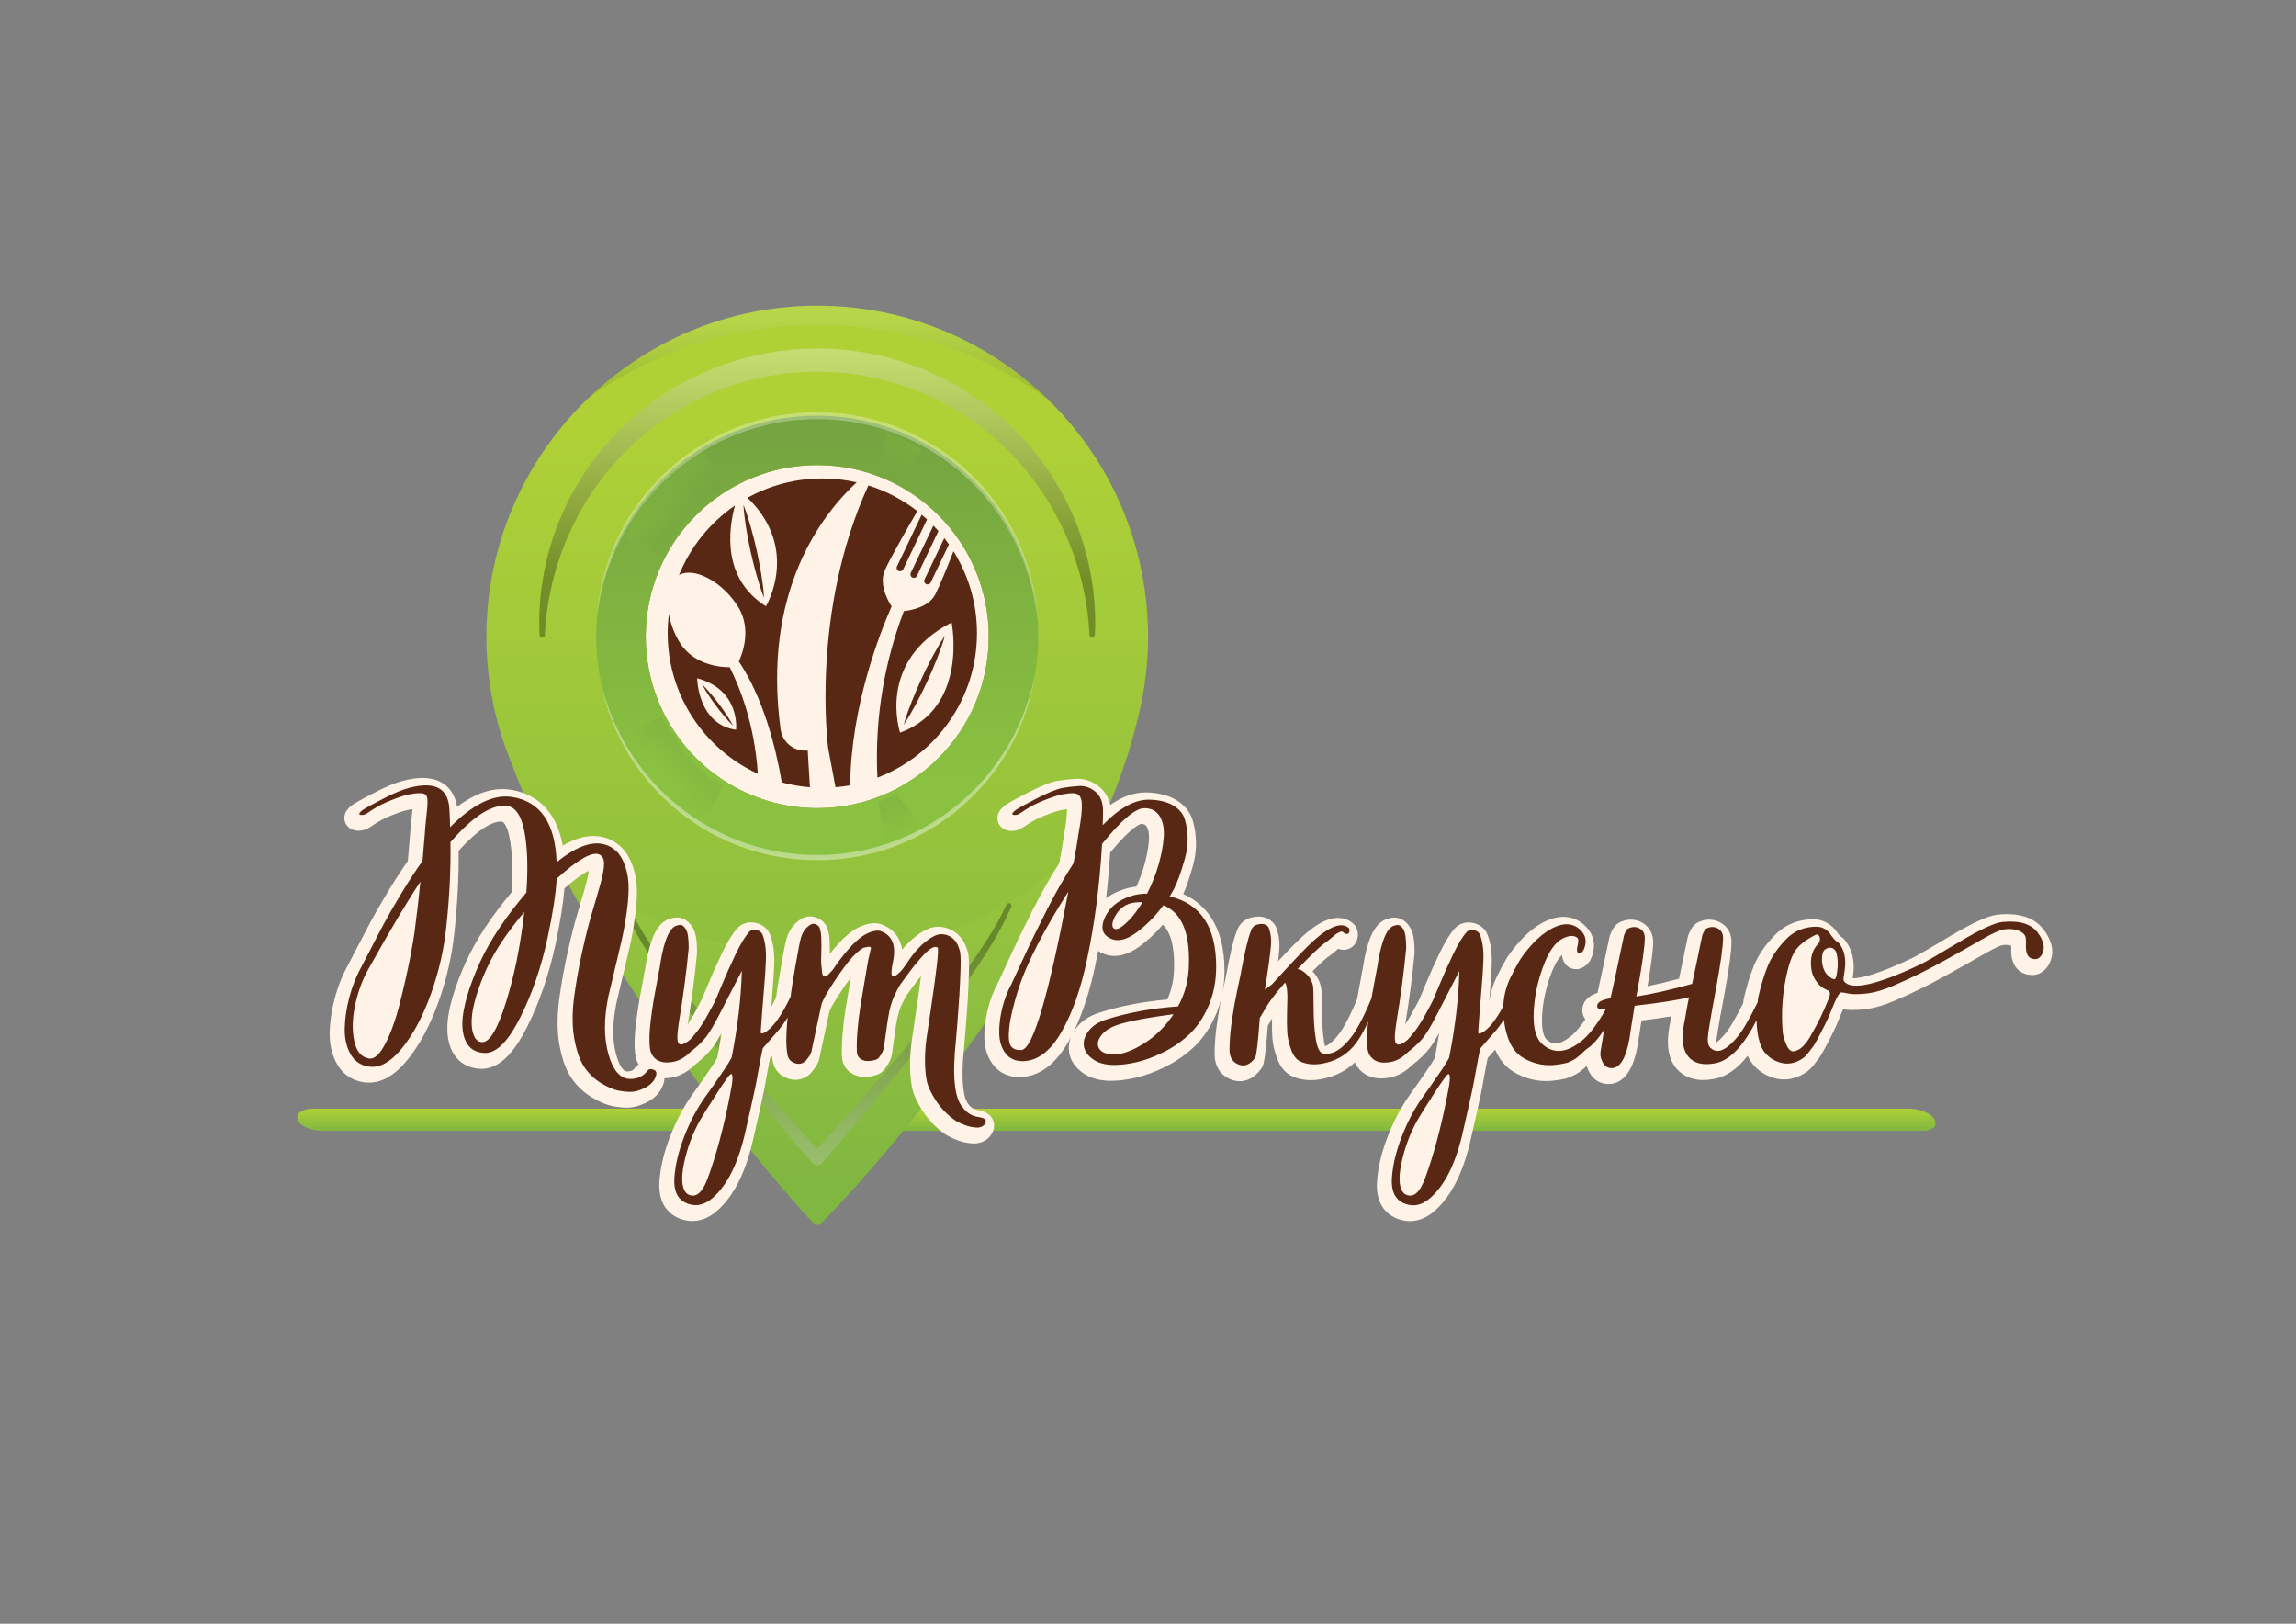 <?xml version="1.0" encoding="UTF-8"?> <svg xmlns="http://www.w3.org/2000/svg" xmlns:xlink="http://www.w3.org/1999/xlink" viewBox="0 0 841.89 595.28"><rect x="0" y="0" width="841.89" height="595.28" fill="#808080" stroke="none"/><defs><style> .cls-1 { fill: url(#_Â_ÌÓ-·ÂÎ_È); } .cls-1, .cls-2, .cls-3, .cls-4, .cls-5, .cls-6, .cls-7 { mix-blend-mode: screen; } .cls-1, .cls-3, .cls-5, .cls-6 { opacity: .3; } .cls-2 { fill: url(#_Â_ÌÓ-·ÂÎ_È-3); opacity: .1; } .cls-3 { fill: url(#_Â_ÌÓ-·ÂÎ_È-2); } .cls-8 { fill: url(#_ÂÁ_Ï_ÌÌ_È_ËÂÌÚ_2-2); } .cls-8, .cls-9, .cls-7, .cls-10 { opacity: .2; } .cls-8, .cls-9, .cls-10 { mix-blend-mode: multiply; } .cls-9 { fill: url(#_ÂÁ_Ï_ÌÌ_È_ËÂÌÚ_2-3); } .cls-11 { fill: url(#_ÂÁ_Ï_ÌÌ_È_ËÂÌÚ_2); } .cls-12 { fill: url(#_ÂÁ_Ï_ÌÌ_È_ËÂÌÚ_4); } .cls-13 { isolation: isolate; } .cls-4 { opacity: .4; } .cls-4, .cls-5 { fill: #fff; } .cls-14 { fill: url(#New_Gradient_Swatch_2); } .cls-6 { fill: url(#_ÂÁ_Ï_ÌÌ_È_ËÂÌÚ_2-4); } .cls-7 { fill: url(#_ÂÁ_Ï_ÌÌ_È_ËÂÌÚ_2-5); } .cls-15 { fill: #fff3e7; } .cls-10 { fill: url(#_ÂÁ_Ï_ÌÌ_È_ËÂÌÚ_3); } .cls-16 { fill: #592814; } </style><linearGradient id="New_Gradient_Swatch_2" data-name="New Gradient Swatch 2" x1="369.22" y1="414.6" x2="369.22" y2="406.44" gradientTransform="translate(97.87) skewX(-8)" gradientUnits="userSpaceOnUse"><stop offset="0" stop-color="#80b741"></stop><stop offset="1" stop-color="#afd136"></stop></linearGradient><linearGradient id="_ÂÁ_Ï_ÌÌ_È_ËÂÌÚ_4" data-name="¡ÂÁ˚ÏˇÌÌ˚È „‡‰ËÂÌÚ 4" x1="299.66" y1="154.41" x2="299.66" y2="433.98" gradientUnits="userSpaceOnUse"><stop offset="0" stop-color="#afd136"></stop><stop offset="1" stop-color="#80b741"></stop></linearGradient><linearGradient id="_Â_ÌÓ-·ÂÎ_È" data-name="◊ÂÌÓ-·ÂÎ˚È" x1="299.66" y1="126.09" x2="299.66" y2="211.99" gradientUnits="userSpaceOnUse"><stop offset="0" stop-color="#fff"></stop><stop offset="1" stop-color="#010101"></stop></linearGradient><linearGradient id="_ÂÁ_Ï_ÌÌ_È_ËÂÌÚ_2" data-name="¡ÂÁ˚ÏˇÌÌ˚È „‡‰ËÂÌÚ 2" x1="299.66" y1="148.37" x2="299.66" y2="285.42" gradientUnits="userSpaceOnUse"><stop offset="0" stop-color="#73a240"></stop><stop offset="1" stop-color="#8ac140"></stop></linearGradient><linearGradient id="_ÂÁ_Ï_ÌÌ_È_ËÂÌÚ_3" data-name="¡ÂÁ˚ÏˇÌÌ˚È „‡‰ËÂÌÚ 3" x1="301.53" y1="321.04" x2="301.53" y2="442.53" gradientUnits="userSpaceOnUse"><stop offset="0" stop-color="#abd03f"></stop><stop offset="1" stop-color="#80b741"></stop></linearGradient><linearGradient id="_Â_ÌÓ-·ÂÎ_È-2" data-name="◊ÂÌÓ-·ÂÎ˚È" x1="299.66" y1="444.14" x2="299.66" y2="345.29" xlink:href="#_Â_ÌÓ-·ÂÎ_È"></linearGradient><linearGradient id="_ÂÁ_Ï_ÌÌ_È_ËÂÌÚ_2-2" data-name="¡ÂÁ˚ÏˇÌÌ˚È „‡‰ËÂÌÚ 2" x1="326.65" y1="173.99" x2="331.33" y2="162.7" xlink:href="#_ÂÁ_Ï_ÌÌ_È_ËÂÌÚ_2"></linearGradient><linearGradient id="_ÂÁ_Ï_ÌÌ_È_ËÂÌÚ_2-3" data-name="¡ÂÁ˚ÏˇÌÌ˚È „‡‰ËÂÌÚ 2" x1="250.81" y1="187.81" x2="244.85" y2="182.7" xlink:href="#_ÂÁ_Ï_ÌÌ_È_ËÂÌÚ_2"></linearGradient><linearGradient id="_ÂÁ_Ï_ÌÌ_È_ËÂÌÚ_2-4" data-name="¡ÂÁ˚ÏˇÌÌ˚È „‡‰ËÂÌÚ 2" x1="326.65" y1="136.56" x2="331.33" y2="125.28" gradientTransform="translate(0 430.67) scale(1 -1)" xlink:href="#_ÂÁ_Ï_ÌÌ_È_ËÂÌÚ_2"></linearGradient><linearGradient id="_ÂÁ_Ï_ÌÌ_È_ËÂÌÚ_2-5" data-name="¡ÂÁ˚ÏˇÌÌ˚È „‡‰ËÂÌÚ 2" x1="250.81" y1="151.66" x2="244.85" y2="146.55" gradientTransform="translate(0 430.67) scale(1 -1)" xlink:href="#_ÂÁ_Ï_ÌÌ_È_ËÂÌÚ_2"></linearGradient><linearGradient id="_Â_ÌÓ-·ÂÎ_È-3" data-name="◊ÂÌÓ-·ÂÎ˚È" x1="299.64" y1="116.33" x2="299.64" y2="144.41" xlink:href="#_Â_ÌÓ-·ÂÎ_È"></linearGradient></defs><g class="cls-13"><g id="Layer_1" data-name="Layer 1"><g><path class="cls-14" d="M705.17,414.6H118.59c-5.81,0-10.28-2.66-9.47-5.63h0c.39-1.45,2.79-2.53,5.62-2.53h584.48c6.37,0,11.26,2.91,10.38,6.17h0c-.31,1.14-2.19,1.99-4.42,1.99Z"></path><g><g><circle class="cls-15" cx="299.66" cy="233.41" r="62.9" transform="translate(-70.47 148.1) rotate(-24.94)"></circle><path class="cls-12" d="M420.85,228.41c-2.61-64.55-55.63-116.11-120.76-116.34-66.74-.23-121.47,54.07-121.74,120.81-.07,16.95,3.34,33.1,9.56,47.78,26.62,72.09,100.59,158.27,110.62,167.96.64.62,1.64.63,2.29.03,10.98-10.1,96.67-104.02,116.16-184.31.2-.76.38-1.53.57-2.3.17-.77.37-1.54.53-2.31,1.23-5.57,2.08-11.28,2.52-17.1.02-.22.03-.45.05-.67.2-2.83.34-5.69.34-8.57,0-1.77-.05-3.41-.13-4.98ZM299.66,296.31c-34.74,0-62.9-28.16-62.9-62.9s28.16-62.9,62.9-62.9,62.9,28.16,62.9,62.9-28.16,62.9-62.9,62.9Z"></path><path class="cls-1" d="M197.86,232.83c-.72-13.34,1.58-26.88,6.26-39.57,4.82-12.66,12.23-24.4,21.73-34.23,9.46-9.88,21.03-17.72,33.65-23.13,12.65-5.37,26.41-8.09,40.15-8.17,13.75.08,27.5,2.81,40.15,8.17,12.62,5.41,24.2,13.25,33.65,23.13,9.5,9.83,16.92,21.57,21.73,34.23,4.68,12.69,6.99,26.23,6.26,39.57-.02.54-.48.95-1.02.92-.5-.02-.9-.43-.92-.92-1.23-26.19-12.68-51.12-31.07-68.79-18.35-17.72-43.45-27.89-68.79-27.76-25.34-.13-50.44,10.05-68.79,27.76-18.38,17.67-29.84,42.6-31.07,68.79-.03.54-.48.95-1.02.92-.5-.02-.9-.43-.93-.92Z"></path><path class="cls-11" d="M299.66,152.39c-44.75,0-81.03,36.28-81.03,81.03s36.28,81.03,81.03,81.03,81.03-36.28,81.03-81.03-36.28-81.03-81.03-81.03ZM299.66,296.31c-34.74,0-62.9-28.16-62.9-62.9s28.16-62.9,62.9-62.9,62.9,28.16,62.9,62.9-28.16,62.9-62.9,62.9Z"></path><path class="cls-10" d="M299.23,350.39c-39.08,0-74.34-16.39-99.28-42.66,32.14,62.37,89.8,132.42,98.57,140.89.64.62,1.64.63,2.29.03,9.22-8.48,71.16-79.96,102.3-146.01-25.1,29.23-62.32,47.75-103.87,47.75Z"></path><path class="cls-3" d="M370.32,331.19c-.48-.21-1.04,0-1.26.48l-.02.04c-4.01,8.68-9.51,16.74-15.17,24.56-5.71,7.82-11.66,15.47-17.81,22.97-11.72,14.31-23.92,28.27-36.4,41.9-12.48-13.63-24.68-27.59-36.4-41.9-6.14-7.5-12.1-15.15-17.81-22.97-5.66-7.82-11.16-15.88-15.17-24.56l-.02-.04c-.22-.48-.78-.69-1.26-.48-.49.21-.72.78-.5,1.28,3.93,9.08,9.28,17.31,14.79,25.34,5.56,8.02,11.36,15.85,17.34,23.54,11.96,15.34,24.37,30.28,37.19,44.93.07.08.11.18.19.26.2.18.43.3.66.4.01,0,.02.02.04.02.2.09.42.12.63.15.11.02.21.05.32.05.11,0,.22-.03.32-.05.22-.03.43-.06.63-.15.01,0,.02-.02.04-.02.23-.1.46-.22.66-.4.08-.08.12-.18.19-.26,12.83-14.65,25.24-29.59,37.19-44.93,5.98-7.69,11.78-15.52,17.34-23.54,5.51-8.03,10.86-16.26,14.79-25.34.21-.49-.01-1.06-.5-1.28Z"></path><path class="cls-8" d="M325.15,158.98s7.88,2.13,12.99,5.96c-6.6,8.31-9.48,12.03-9.48,12.03l-6.66-3.02,3.15-14.98Z"></path><path class="cls-9" d="M242.51,204.13c5.75-9.8,13.2-21.3,22.79-25.34-4.05-7.67-7.45-13.63-7.45-13.63,0,0-18.1,9.16-29.18,32.37,6.6,2.98,13.84,6.6,13.84,6.6Z"></path><path class="cls-6" d="M325.15,309.12s7.88-2.13,12.99-5.96c-6.6-8.31-9.48-12.03-9.48-12.03l-6.66,3.02,3.15,14.98Z"></path><path class="cls-7" d="M242.51,262.69c5.75,9.8,13.2,21.3,22.79,25.34-4.05,7.67-7.45,13.63-7.45,13.63,0,0-18.1-9.16-29.18-32.37,6.6-2.98,13.84-6.6,13.84-6.6Z"></path><path class="cls-2" d="M299.66,119.15c31.01,0,59.87,9.84,84.02,26.74-21.8-20.95-51.4-33.82-84.02-33.82s-62.26,12.89-84.06,33.85c24.15-16.92,53.03-26.77,84.06-26.77Z"></path><path class="cls-4" d="M379.42,247.71c-1.42,9.18-4.56,18.1-9.08,26.27-4.57,8.14-10.57,15.49-17.64,21.64-7.05,6.17-15.24,11.04-23.99,14.41-8.77,3.36-18.13,5.15-27.51,5.33-9.39.16-18.81-1.27-27.69-4.3-8.88-3.04-17.24-7.6-24.52-13.5-7.29-5.88-13.56-13-18.44-20.96-4.83-7.99-8.31-16.78-10.07-25.91,2.18,9.02,5.82,17.67,10.86,25.41,4.98,7.77,11.29,14.67,18.56,20.3,7.28,5.62,15.46,10.06,24.18,12.94,8.7,2.91,17.91,4.29,27.08,4.1,9.17-.14,18.32-1.88,26.91-5.11,8.61-3.2,16.62-7.95,23.68-13.84,7.06-5.9,13.1-13.04,17.78-20.99,4.74-7.92,8.05-16.7,9.89-25.8Z"></path><path class="cls-5" d="M218.89,226.93c.51-10.08,3.09-20.07,7.36-29.29,4.31-9.2,10.41-17.6,17.86-24.57,7.43-7,16.24-12.55,25.75-16.31,9.52-3.76,19.77-5.64,30.01-5.65,10.24.03,20.48,2,29.98,5.79,9.49,3.82,18.28,9.41,25.67,16.45,7.42,7.01,13.46,15.45,17.73,24.67,4.22,9.24,6.75,19.24,7.2,29.33l-.47-3.75-.64-3.72c-.25-1.23-.53-2.46-.79-3.69-.29-1.22-.64-2.43-.96-3.64-1.39-4.83-3.23-9.51-5.49-13.98-4.47-8.95-10.61-17.04-17.96-23.75-7.37-6.7-15.93-12.08-25.2-15.66-9.25-3.62-19.17-5.5-29.1-5.49-9.93-.05-19.86,1.77-29.13,5.34-9.29,3.53-17.88,8.87-25.28,15.53-14.84,13.32-24.54,32.3-26.57,52.4Z"></path></g><g><path class="cls-16" d="M339.58,214.14c.63.3,1.39.04,1.69-.6l6.68-13.97c-.55-.78-1.12-1.55-1.7-2.3l-7.26,15.18c-.3.63-.04,1.38.59,1.68Z"></path><path class="cls-16" d="M358.23,232.12c0-11.03-3.16-21.32-8.61-30.03-2.24,5.73-5.06,12.68-6.67,15.81-2.58,5.02-9.78,5.94-11.54,6.16-8.71,22.92-10.51,44.18-9.68,61.04,21.34-8.14,36.5-28.79,36.5-52.99ZM330.04,268.61s-8.9-26.14,18.89-40.4c0,0,6.32,31.21-18.89,40.4Z"></path><path class="cls-16" d="M286.24,267.45c-6.88-50.83,15.37-79.07,27.88-90.62-4.05-.92-8.26-1.42-12.59-1.42-9.95,0-19.3,2.57-27.43,7.08,19.44,18.75,6.75,39.79,6.75,39.79-16.09-10.19-13.78-28.04-11.36-36.94-9.12,6.26-16.31,15.12-20.52,25.51,5.3-3.1,15.68,2.1,21.62,11.51,5.52,8.75,1.06,18.61.32,20.08,0,0,0,0-.01,0,8.88,13.33,13.46,30.94,15.78,44.4,3.33.9,6.77,1.5,10.31,1.78l-.81-13.47h0c-4.84.53-9.27-2.88-9.93-7.7Z"></path><path class="cls-16" d="M324.46,209.06c2.14-4.84,9.29-17.2,11.9-21.67-5.31-4.14-11.37-7.37-17.95-9.42-21.42,46.85-14.73,96.37-14.73,96.37l2.68,14.27c1.82-.15,3.61-.39,5.37-.71.31-29.12,11.03-56.13,15.21-65.6-.17-.24-5.08-7.38-2.49-13.23Z"></path><path class="cls-16" d="M334.54,211.73c.63.3,1.39.04,1.69-.6l7.87-16.45c-.6-.68-1.22-1.35-1.85-2l-8.3,17.36c-.3.63-.03,1.39.6,1.69Z"></path><path class="cls-16" d="M329.5,209.32c.63.3,1.38.03,1.68-.6l8.75-18.3c-.64-.59-1.3-1.17-1.97-1.73l-9.06,18.95c-.3.63-.04,1.39.6,1.69Z"></path><path class="cls-16" d="M249.37,235.75c-2.14-3.4-3.48-7.1-4.1-10.62-.28,2.29-.45,4.63-.45,7,0,22.87,13.55,42.57,33.06,51.54-1.19-18.49-6.86-32.24-10.32-39.06-1.52.03-12.62-.03-18.19-8.86ZM269.9,267.55c-14.11-1.99-14.27-18.91-14.27-18.91,16.01,4.35,14.27,18.91,14.27,18.91Z"></path><path class="cls-16" d="M260.69,254.43c-1.03-1.22-2.09-2.41-3.24-3.53.75,1.43,1.59,2.78,2.47,4.11.87,1.33,1.8,2.62,2.75,3.9.96,1.27,1.94,2.52,2.97,3.73,1.03,1.22,2.09,2.41,3.24,3.53-.75-1.43-1.59-2.78-2.47-4.11-.87-1.33-1.8-2.62-2.75-3.9-.96-1.27-1.93-2.52-2.97-3.74Z"></path><path class="cls-16" d="M273.63,193.83c.45,2.88,1.04,5.73,1.65,8.58.65,2.84,1.33,5.67,2.14,8.47.79,2.81,1.66,5.59,2.75,8.33-.17-2.94-.56-5.84-1.03-8.72-.45-2.88-1.04-5.73-1.64-8.58-.65-2.84-1.33-5.67-2.13-8.47-.79-2.81-1.66-5.59-2.76-8.33.17,2.94.56,5.84,1.02,8.72Z"></path><path class="cls-16" d="M337.88,248.88c-1.24,2.73-2.45,5.46-3.54,8.26-1.1,2.79-2.13,5.61-2.95,8.53,1.7-2.51,3.18-5.12,4.59-7.77,1.43-2.64,2.73-5.33,4.01-8.04,1.24-2.72,2.45-5.46,3.54-8.25,1.1-2.79,2.13-5.61,2.94-8.53-1.7,2.51-3.19,5.12-4.6,7.76-1.43,2.64-2.73,5.33-4,8.04Z"></path></g></g><g><g><path class="cls-15" d="M358.2,406.84c-1.21-.17-2.12-.74-2.95-1.84-.08-.1-.16-.2-.24-.3-.78-.87-3.21-4.99-1.43-21.44.09-.84.28-3.17.57-6.97.3-3.77.53-6.99.69-9.68.17-2.7.31-5.98.44-9.86.16-5.08-.13-7.21-.68-8.57-1.29-4.32-3.92-6.37-5.92-7.32-1.51-.72-3.06-1.09-4.61-1.09s-2.99.34-4.53,1.08c-3.1,1.59-6.03,4.04-8.76,7.35-.77-5.6-4.47-8.05-7.1-9.1-.92-.42-1.94-.63-3.05-.63s-2.24.2-3.54.61c-2.1.67-4.14,1.81-6.03,3.39-2.14,1.76-4.38,4.15-6.79,7.25,0-.44.01-.87.01-1.28,0-1.01-.02-2.1-.07-3.27-.05-1.45-.22-2.7-.51-3.8-.46-1.76-1.24-3.03-2.43-3.92-1.35-.98-2.77-1.48-4.22-1.48-.87,0-1.71.18-2.51.54-.11.05-.21.1-.31.15-2.8,1.53-4.8,4.09-5.74,7.26-.28.84-.78,2.82-2.15,10.73-1.35,7.77-1.6,9.58-1.65,10.21l-.11.84c-.63,1.3-1.23,2.44-1.79,3.45.09-1.16.19-2.37.3-3.62.59-7.02.69-9.19.7-10.11.36-5.1-.09-9.25-1.38-12.61-.84-2.31-2.74-3.89-5.35-4.45-.58-.12-1.16-.19-1.71-.19-1.98,0-3.79.81-5.09,2.26-1.7,1.9-3.48,4.81-5.46,8.91-1.82,3.77-3.52,7.54-5.03,11.21-1.39,3.37-2.19,5.28-2.38,5.68-.08.16-.06.1-.12.27-.18.4-.77,1.51-1.75,3.34-1.15,2.14-2.16,3.89-3,5.19-.11.17-.22.33-.34.51,1.45-8.87,2.6-17.61,3.39-26.01.01-.13.02-.27.02-.4,0-4.52-.49-7.23-1.56-8.98-1.88-3.28-4.49-3.77-5.88-3.77-.19,0-.56.02-.74.05-2.84.38-4.5,1.72-5.42,2.83-2.48,2.78-4.21,7.88-5.43,16-.12.51-.31,1.46-.71,3.77-.36,2.12-.71,4-1.04,5.63-.35,1.74-.72,3.99-1.1,6.66-.38,2.67-.66,5.01-.84,6.97-.18,2.05-.23,4.09-.14,6.07.12,2.51.53,4.31,1.24,5.6.06.12.14.22.21.34-.54.37-1.04.8-1.48,1.36-.46.61-1.11,1.17-2.89,1.17h0c-1.36-.06-2.8-2.33-3.85-6.07-1.47-5.27-1.45-11.67.05-18.95.41-1.82,1.14-4.88,2.17-9.19,1.04-4.34,1.92-8.03,2.63-11.08.73-3.14,1.41-6.9,2.01-11.17.62-4.42.84-8.25.66-11.39-.2-3.39-1-6.63-2.38-9.64-1.59-3.47-4.05-6-7.31-7.51-1.91-.89-3.97-1.34-6.13-1.34-3.53,0-7.26,1.16-11.3,3.54-2.72-14.76-11.71-19.38-19.32-20.53-.92-.14-1.86-.21-2.8-.21-5.37,0-10.86,2.14-16.64,6.51-1.1-6.75-5.62-10.58-12.65-10.58-2.23,0-4.68.37-7.43,1.12-2.57.67-5.76,1.98-9.73,4.01-3.81,1.95-6.49,3.42-8.2,4.5-.08.05-.17.11-.25.17-.98.72-3.29,2.42-3.06,5.25.13,1.59,1.08,2.98,2.53,3.71.11.06.23.11.34.15.76.3,1.56.45,2.37.45,1.51,0,3.02-.52,4.57-1.59.79-.58,1.92-1.29,3.37-2.13,1.37-.79,3.52-1.74,6.41-2.81,1.94-.73,3.73-1.19,5.37-1.38-.01.17-.02.34-.04.51-.08.9-.23,2.29-.43,4.17-.22,2-.37,3.78-.45,5.22l-.78,9.08c-2.34,3.34-4.77,7.09-7.24,11.18-2.69,4.46-4.89,8.29-6.54,11.37-1.63,3.06-3.31,6.26-5.03,9.62-1.66,3.23-2.65,5.13-2.99,5.74-2.17,3.88-3.85,8.1-5.02,12.54-1.17,4.43-1.78,8.68-1.83,12.64-.05,4.38.88,8.24,2.76,11.49,2.15,3.7,5.55,5.97,9.8,6.56.6.09,1.21.13,1.82.13,4.95,0,9.78-2.9,14.35-8.61,4.44-5.55,8.22-12.69,11.24-21.21,2.97-8.4,4.92-16.98,5.77-25.49,1.11-10.26,1.63-20.24,1.54-29.7,8.38-9.28,13.22-10.71,15.4-10.71h.33c1.05.03,2.18,2.23,2.87,5.6,1.07,5.22,1.34,12.05.83,20.32-7.43,8.86-13.04,17.4-16.7,25.39-2.16,4.74-3.82,9.14-4.96,13.07-1.19,4.13-1.82,7.55-1.91,10.47-.1,3.12.32,5.87,1.24,8.16,1.06,2.6,2.64,4.57,4.71,5.83,1.96,1.2,4.24,1.81,6.86,1.81h0c5.93-.12,11.31-5.15,16.45-15.39,4.47-8.89,7.95-19,10.35-30.04,1.76-8.19,2.88-15.14,3.33-20.72,4.74-4.16,7.49-5.8,8.92-6.46-.12,1.08-.41,2.72-1.09,5.17-.87,3.13-1.85,6.53-2.97,10.2-1.15,3.79-2.39,8.68-3.7,14.54-1.31,5.88-2.36,11.78-3.13,17.56-.8,6.33-.72,12.04.23,16.95,1,5.14,2.48,9.04,4.52,11.9,2,2.8,4.47,5.09,7.34,6.8,2.82,1.68,5.24,2.71,7.4,3.14,1.93.39,3.77.59,5.46.59,2.06,0,4.22-.54,6.6-1.65,2.56-1.2,4.47-2.81,5.68-4.84.38-.66,1.34-2.31,1.41-4.28.9-.02,1.84-.12,2.83-.3,2.93-.56,5.66-2.07,8.13-4.47,2.89-2.27,5.02-4.34,6.51-6.31,1.05-1.39,2.19-3.21,3.45-5.49-.45,2.99-.98,6.04-1.58,9.13-.5.88-1.17,1.94-1.99,3.18-1.07,1.6-2.41,3.55-4.01,5.86-1.58,2.27-2.74,3.9-3.56,5-3.01,4.34-5.62,9.36-7.78,14.93-2.18,5.65-3.47,11.08-3.83,16.15-.58,8.15,3.21,11.77,6.57,13.4,1.81.84,3.65,1.26,5.48,1.26,3.15,0,6.16-1.23,8.95-3.65,6.35-5.5,10.8-14.46,13.62-27.47.17-.82.8-3.63,1.91-8.43,1.14-4.93,1.98-8.99,2.48-12,.91-5.05,1.35-7.27,1.56-8.23.19-.22.42-.48.67-.77.06.57.14,1.1.24,1.61.34,2.34,1.47,4.24,3.34,5.55,1.59,1.06,3.29,1.61,5.03,1.61.23,0,.45-.01.81-.04,1.62-.18,3.12-.87,4.44-2.03.14-.12.27-.26.4-.4,1.61-1.84,2.56-3.37,2.99-4.83.03-.11.06-.22.08-.32l3.62-16.85s.04-.24.05-.27c0-.04.21-1.04,2.03-4.01,2.4-3.88,4.35-6.71,5.91-8.78l-.54,3.21c-.63,3.68-1.13,6.69-1.5,9.03-.39,2.4-.72,5.2-.98,8.31-.26,3.15-.35,5.88-.26,7.97,0,3.62,2.02,6.41,5.41,7.49.78.31,1.67.46,2.7.46.63,0,1.39-.06,2.29-.18,2.69-.39,4.59-1.45,5.64-3.18,1.4-1.9,2.21-3.79,2.4-5.63.08-.45.25-1.64.75-5.46.4-3.07.78-5.45,1.12-7.08.31-1.46.71-2.84,1.19-4.09,1.52-3.23,1.98-3.96,2.13-4.19.18-.27.86-1.19,2.01-2.77,1.2-1.64,2.21-2.97,3.01-3.97.11-.14.23-.29.35-.43-.5,3.98-1.13,8.49-1.88,13.44-.92,6.12-1.47,9.8-1.64,11.12-.71,6.05-.66,11.43.17,16.03.53,2.75,1.86,5.7,4.06,9.03,2.16,3.26,4.9,6.08,8.15,8.37.1.07.2.14.31.2,3.63,2.11,7.11,3.19,10.6,3.19h.04c2.96-.18,5.32-1.71,6.47-4.21.73-1.58.7-3.33-.09-4.79-1.45-2.68-4.7-3.16-5.79-3.32Z"></path><path class="cls-15" d="M751.73,345.06c-.46-1.28-1.15-2.56-1.98-3.7-2.82-4.13-7.48-6.22-13.85-6.22-.96,0-1.97.05-3,.14-2.3.2-6.65,1.24-17.87,7.95-9.52,5.7-12.84,7.53-13.93,8.05-12.84,6.09-18.85,7.36-21.63,7.36h-.13c.02-.15.05-.3.07-.46.2-1.32.3-2.52.3-3.56,0-3.18-.71-5.98-2.01-8.15-.85-1.57-1.84-2.66-3.01-3.34-.12-.13-.39-.42-.83-1.01-1.44-2.26-3.5-3.87-6.04-4.68-.9-.27-1.94-.4-3.16-.4-.66,0-1.4.04-2.29.13-4.56.53-8.49,2.47-11.67,5.75-3.45,3.54-5.99,7.27-7.56,11.08-1.46,3.53-2.73,7.72-3.78,12.43-.02.09-.04.19-.05.28-.06.37-.1.73-.13,1.08-.51,1.04-1.06,2.12-1.66,3.23-2.66,4.96-3.91,6.75-4.44,7.4-1.85,2.3-3.1,3.34-3.79,3.8.08-1.18.59-4.98,2.92-17.23,1.81-9.91,2.69-16.33,2.69-19.61s-1.43-5.66-4.03-7.13c-1.29-.73-2.67-1.1-4.12-1.1-1.22,0-2.46.27-3.69.79-2.16.84-3.23,2.94-3.99,4.9-.08.21-.15.43-.2.65-.25,1.17-2.79,13.34-3.21,15.33-4.13,1.11-8,2.03-11.57,2.76,1.4-7.99,2.08-13.31,2.08-16.2,0-3.12-1.43-5.66-4.03-7.13-1.29-.73-2.67-1.1-4.12-1.1-1.22,0-2.46.27-3.68.79-2.16.84-3.23,2.94-3.99,4.9-.08.2-.14.41-.19.62-.17.76-.82,3.83-1.95,9.23-.99,4.75-1.81,8.54-2.43,11.3-5.33,1.71-5.69,5.29-5.57,6.84.08,1,.44,2.01,1.1,2.86-2.46,3.67-4.33,5.48-5.59,6.42-2.06,1.61-3.92,2.46-5.4,2.46-.68,0-1.73-.14-3.16-1.42-.78-.68-2.47-3.2-1.46-11.78.54-4.44,1.66-8.86,3.35-13.11,1.37-3.47,2.72-5.29,3.73-6.2.12,2.99,1.99,4.29,2.89,4.75.12.06.23.11.35.16.59.23,1.21.35,1.85.35,1.52,0,2.93-.64,4.21-1.92.13-.13.25-.26.36-.4,1.08-1.39,1.73-3.19,2.01-5.76.15-2.87-.91-5.51-3.05-7.65-1.99-1.99-4.35-3.14-7.05-3.41-.36-.03-.72-.05-1.08-.05-2.33,0-4.81.68-7.46,2.05-2.98,1.63-5.72,3.82-8.15,6.49-2.33,2.56-4.04,4.75-5.23,6.7-1.11,1.83-2.3,4.05-3.63,6.8-1.4,2.92-2.33,6.01-2.76,9.22.05-.6.1-1.22.15-1.84.59-7.03.69-9.19.7-10.11.36-5.1-.09-9.25-1.38-12.61-.84-2.31-2.74-3.89-5.35-4.45-.58-.12-1.16-.19-1.71-.19-1.98,0-3.79.81-5.09,2.26-1.7,1.9-3.48,4.81-5.46,8.91-1.82,3.77-3.52,7.54-5.03,11.21-1.39,3.37-2.19,5.28-2.38,5.68-.08.16-.06.1-.12.27-.18.4-.77,1.51-1.75,3.34-1.15,2.14-2.16,3.89-3,5.19-.11.17-.22.33-.34.51,1.45-8.87,2.6-17.61,3.39-26.01.01-.13.02-.27.02-.4,0-4.52-.49-7.23-1.56-8.98-1.88-3.28-4.49-3.77-5.88-3.77-.19,0-.56.02-.74.05-2.84.38-4.5,1.72-5.42,2.83-2.48,2.78-4.21,7.88-5.43,16-.12.51-.31,1.46-.71,3.77-.36,2.12-.71,4-1.04,5.64-.1.48-.19,1.02-.29,1.58l-.11.29c-1.1,2.75-2.5,5.71-4.16,8.8-1.51,2.79-3.21,5.05-5.08,6.71-.85.76-1.66,1.25-2.41,1.46-.12-.4-.25-.97-.37-1.75-.5-3.22-.76-6.99-.76-11.2,0-6.59-.18-7.96-.35-8.72-.48-2.17-1.52-4.11-3.11-5.79,4.09-4.09,5.3-5,5.68-5.24.64-.43,1.4-1.02,2.4-1.86.54-.46.99-.84,1.35-1.13.67.25,1.33.38,2,.38.94,0,1.85-.26,2.64-.75,1.5-.93,2.41-2.5,2.55-4.41.16-2.06-.74-3.92-2.41-5.02-1.41-1-3.1-1.53-4.89-1.53-3.04,0-6.43,1.49-10.38,4.58-2.16,1.71-4.63,4.03-7.55,7.08-1.43,1.49-2.76,2.9-4,4.22.21-1.69.36-3.12.44-4.27.21-2.78-.17-5.49-1.13-8.06-.11-.29-.24-.55-.41-.81-1.34-2.09-3.51-3.23-6.11-3.23-.72,0-1.49.09-2.12.24-2.8.52-4.92,2.38-5.84,5.1-1.19,3-2.51,8.58-4.02,16.88-.17.76-.51,2.33-1.01,4.73-.06.27-.11.52-.16.78.45-2.51.7-5.11.7-7.83,0-16.97-7.38-24.7-15.13-28.14.45-1.02.9-2.12,1.32-3.29.66-1.82,1.37-4.03,2.15-6.78.86-3.01,1.27-5.97,1.22-8.79-.05-2.77-.44-5.46-1.16-7.97-.93-3.23-3.02-5.82-6.23-7.73-2.88-1.7-6.51-2.61-10.83-2.71-.02,0-.26,0-.28,0-4.21,0-8.54,1.53-12.93,4.57-.77-3.27-2.46-5.32-3.95-6.54-2.46-2.02-5.23-3.05-8.23-3.05-.32,0-.63.01-.96.04-2.38.18-4.62.45-6.66.8-.11.02-.23.04-.34.07-2.57.67-5.75,1.98-9.73,4.01-3.82,1.95-6.5,3.42-8.2,4.5-.08.05-.16.11-.24.17-.98.72-3.29,2.42-3.06,5.25.13,1.59,1.08,2.98,2.53,3.71.11.06.23.11.34.15.76.3,1.56.45,2.37.45,1.51,0,3.02-.52,4.57-1.59.79-.58,1.93-1.29,3.37-2.13,1.37-.79,3.52-1.74,6.41-2.81,2.18-.81,4.15-1.29,5.89-1.44.04,1.57-.15,4.49-1.16,9.87-.38,2.79-.94,6.13-1.68,9.94-3.16,4.92-6.33,10.5-9.45,16.6-3.22,6.32-6.12,12.29-8.63,17.76-3.05,6.67-4.1,8.87-4.36,9.41-1.67,3.06-2.96,6.45-3.83,10.1-.88,3.64-1.27,7.13-1.18,10.35.11,3.76,1.18,7,3.18,9.63,1.58,2.08,4.54,4.55,9.75,4.55,6.99-.11,12.97-4.42,17.79-12.81.35-.61.69-1.23,1.03-1.87-.75,1.84-.97,3.71-.67,5.6.48,3,2.21,5.57,5.13,7.61,2.67,1.88,6.12,2.83,10.25,2.83,2.82,0,5.93-.4,9.26-1.17,3.35-.78,6.96-2.13,10.74-4.02,3.85-1.92,7.36-4.37,10.44-7.26,3.2-3,5.88-6.96,7.98-11.76.93-2.13,1.63-4.4,2.15-6.77-.28,1.36-.5,2.51-.67,3.43-.25,1.4-.55,3.21-.89,5.42-.35,2.23-.61,4.39-.78,6.4-.18,2.02-.26,3.99-.26,5.86,0,4.52,2.13,7.85,5.99,9.38,1.07.42,2.16.64,3.24.64,2.05,0,5.07-.78,7.78-4.48.84-1.13,1.46-1.95,2.5-15.86.2-.32,1.32-2.27,1.55-2.66-.05,2.78-.02,5.02.1,6.83.15,2.34.71,4.9,1.67,7.59,1.26,3.52,3.33,5.88,6.15,7,1.95.79,4.07,1.19,6.3,1.19,2.37,0,4.92-.45,7.58-1.35,3.28-1.1,6.14-2.84,8.56-5.16.08.17.16.34.25.5,1.84,3.47,5.16,5.38,9.35,5.38,1,0,2.08-.11,3.2-.32,2.93-.56,5.66-2.07,8.13-4.47,2.89-2.27,5.02-4.34,6.51-6.31,1.05-1.39,2.19-3.21,3.45-5.49-.45,2.99-.98,6.04-1.58,9.13-.5.88-1.17,1.94-1.99,3.18-1.07,1.6-2.41,3.55-4.01,5.86-1.58,2.27-2.74,3.9-3.56,5-3.01,4.34-5.62,9.36-7.78,14.93-2.18,5.65-3.47,11.08-3.83,16.15-.58,8.15,3.21,11.77,6.57,13.4,1.81.84,3.65,1.26,5.48,1.26,3.15,0,6.16-1.23,8.95-3.65,6.35-5.5,10.8-14.46,13.62-27.47.17-.82.8-3.63,1.91-8.43,1.14-4.93,1.98-8.99,2.48-12,.91-5.05,1.35-7.27,1.56-8.23.46-.53,2.48-2.8,2.74-3.1,1.53,3.62,3.77,6.34,6.67,8.1,3.76,2.27,7.82,3.43,12.06,3.43.65,0,1.31-.03,2.04-.09.93-.09,1.82-.21,2.66-.35.85-.14,1.58-.29,2.18-.42.86-.2,1.74-.52,2.64-.97l1.39-.69c.64-.32,1.32-.8,2.14-1.48.44-.37.73-.62.88-.73.16-.12.46-.38.91-.8.09.29.19.58.31.87,1.99,5.18,5.96,5.74,7.58,5.74.25,0,.51-.01.75-.03,7.62-.65,9.46-10.96,10.07-14.35.02-.1.03-.19.04-.29.04-.33.27-1.93,1.34-8.61,4.3-.52,7.93-1.04,10.94-1.55-.4,2.34-.58,3.14-.64,3.41-.02.09-.04.17-.06.26-1.23,6.67-.41,11.82,2.45,15.32,1.63,1.99,4.68,4.37,9.95,4.37,1.23,0,2.54-.13,3.91-.38,4.45-.81,8.54-3.61,12.38-8.5,1.45,3.17,3.9,5.65,7.18,7.22,2.03.97,4.1,1.46,6.16,1.46s4.03-.48,5.99-1.43c.86-.43,1.69-.92,2.45-1.47.96-.69,1.84-1.58,2.7-2.75.52-.71.97-1.29,1.34-1.74.62-.74,1.29-1.81,2.11-3.34.66-1.23,1.11-2.08,1.36-2.52.26-.48.81-1.54,1.63-3.2.79-1.59,1.3-2.65,1.52-3.17.22-.47.64-1.48,1.25-3.03.46-1.16.9-2.2,1.33-3.1,1,.2,2.13.29,3.46.29s2.75-.09,4.4-.27c3.4-.38,7.26-1.5,11.45-3.32,6.26-2.71,12.52-5.79,18.6-9.18,6.02-3.34,10.76-6.02,14.23-8.03,4.12-2.38,5.84-2.9,6.25-2.98.45-.08.89-.12,1.31-.12.7,0,1.31.11,1.89.33.01,0,.03.01.04.02,0,.31,0,.71-.01,1.22-.06,1.65.11,3.06.48,4.17.9,3.06,3.27,5.02,6.37,5.28.29.04.57.06.85.06,1.3,0,3.78-.42,5.72-3.25.05-.07.1-.15.15-.22,1.7-2.83,1.93-5.96.73-8.87ZM407.08,312.55c8.3-10.05,11.23-10.48,11.32-10.49,1.36,0,1.74.45,2.05.95.73,1.21,1.01,2.96.83,5.21-.22,2.86-.82,5.98-1.78,9.26-.74,2.55-1.69,5.08-2.82,7.55-1.66.18-3.3.55-4.86,1.09-2.38.79-4.45,1.85-6.23,3.16.63-5.42,1.12-11,1.49-16.73ZM430.5,354.93c-.06,4.13-.89,7.98-2.47,11.5-8.86.78-17.14,2.37-24.61,4.73-3.85,1.18-6.82,3.11-8.82,5.74-.33.43-.63.87-.9,1.31,3.29-6.73,5.94-14.85,7.88-24.19.38-1.78.74-3.58,1.09-5.41.25.17.51.33.78.49,1.61.9,3.36,1.36,5.2,1.36,2.82,0,5.81-1.1,8.89-3.28,3.11-2.2,6.07-4.94,8.82-8.17,2.97,2.81,4.36,8.14,4.14,15.94Z"></path></g><path class="cls-16" d="M239.67,392.17c-1-.42-1.79-.25-2.37.5-1.5,2-3.66,2.96-6.49,2.87-3.5-.16-6.08-3.22-7.74-9.17-1.66-5.95-1.66-12.96,0-21.04.42-1.83,1.15-4.91,2.19-9.24,1.04-4.33,1.91-8.01,2.62-11.05.71-3.04,1.35-6.64,1.94-10.8.58-4.16.79-7.68.62-10.55s-.83-5.58-2-8.12c-1.16-2.54-2.91-4.35-5.24-5.43-5-2.33-11.36-.33-19.1,5.99-.5-14.4-5.99-22.39-16.48-23.97-6.74-1-14.27,2.7-22.6,11.11,0-1.75-.08-4.04-.25-6.87-.5-7.57-5.49-10.07-14.98-7.49-2.25.58-5.2,1.81-8.86,3.68s-6.28,3.31-7.87,4.31c-1.25.92-1.62,1.5-1.12,1.75.83.33,1.79.12,2.87-.62.92-.67,2.17-1.46,3.75-2.37,1.58-.92,3.93-1.96,7.05-3.12,3.12-1.17,5.93-1.75,8.43-1.75.83,0,1.48.17,1.94.5.46.33.71.98.75,1.93.04.96.02,1.89-.06,2.81-.08.91-.23,2.33-.44,4.25-.21,1.91-.35,3.62-.44,5.12-.42,4.91-.71,8.32-.87,10.24-2.5,3.5-5.08,7.45-7.74,11.86-2.66,4.41-4.81,8.14-6.43,11.17s-3.29,6.22-4.99,9.55c-1.71,3.33-2.73,5.28-3.06,5.87-2,3.58-3.54,7.43-4.62,11.55-1.08,4.12-1.64,7.99-1.69,11.61-.04,3.62.69,6.72,2.18,9.3,1.5,2.58,3.75,4.08,6.74,4.49,4,.58,8.07-1.73,12.24-6.93,4.16-5.2,7.68-11.86,10.55-19.98,2.87-8.11,4.72-16.29,5.56-24.53,1.16-10.74,1.66-21.01,1.5-30.84,7.99-9.16,14.69-13.61,20.1-13.36,3.41.08,5.72,3.08,6.93,8.99,1.21,5.91,1.48,13.52.81,22.85-7.66,8.99-13.32,17.48-16.98,25.47-2.08,4.58-3.66,8.74-4.74,12.48-1.08,3.75-1.66,6.89-1.75,9.43-.08,2.54.23,4.68.94,6.43.71,1.75,1.71,3.02,3,3.81,1.29.79,2.81,1.19,4.56,1.19,4.16-.08,8.41-4.43,12.73-13.05,4.33-8.61,7.66-18.29,9.99-29.02,1.91-8.91,3.04-16.19,3.37-21.85,7.82-7.07,13.03-10.03,15.61-8.86,1.16.5,1.75,1.62,1.75,3.37s-.44,4.2-1.31,7.37c-.88,3.16-1.87,6.6-3,10.3-1.12,3.7-2.33,8.45-3.62,14.23-1.29,5.78-2.31,11.51-3.06,17.17-.75,5.91-.69,11.11.19,15.61.87,4.49,2.14,7.91,3.81,10.24s3.68,4.2,6.06,5.62c2.37,1.42,4.39,2.29,6.05,2.62,1.66.33,3.21.5,4.62.5s3.02-.42,4.81-1.25c1.79-.83,3.06-1.87,3.81-3.12,1.16-2,1.12-3.25-.13-3.74ZM152.16,340.48c-.33,2.75-.96,6.45-1.87,11.11-.92,4.66-2.12,9.99-3.62,15.98-1.5,5.99-3.29,11.01-5.37,15.04-2.08,4.04-4.12,5.85-6.12,5.43-2.75-.5-4.52-2.66-5.31-6.49-.79-3.83-.69-8.14.31-12.92,1-4.78,2.58-9.13,4.74-13.05,8.32-14.9,14.73-25.68,19.23-32.33-.58,5.91-1.25,11.65-2,17.23ZM185.61,367.2c-3.08,9.9-5.99,14.86-8.74,14.86-.92,0-1.68-.35-2.31-1.06-.63-.71-1.08-1.81-1.37-3.31-.29-1.5-.33-3.29-.12-5.37s.79-4.68,1.75-7.8,2.27-6.47,3.93-10.05c2.83-6.08,7.32-12.77,13.48-20.1-1.33,11.98-3.54,22.93-6.62,32.83Z"></path><path class="cls-16" d="M358.77,409.52c-2.33-.33-4.25-1.5-5.74-3.5-3.08-3.41-3.91-11.65-2.5-24.72.08-.83.27-3.12.56-6.87.29-3.74.52-6.95.69-9.61.16-2.66.31-5.91.44-9.74.12-3.83-.02-6.16-.44-6.99-.67-2.41-1.92-4.06-3.75-4.93s-3.62-.9-5.37-.06c-3.25,1.66-6.28,4.49-9.11,8.49-.17.25-.65.96-1.44,2.12-.79,1.17-1.44,2-1.94,2.5-1.66,1.66-2.7,2.12-3.12,1.37-.33-.58-.17-2.46.5-5.62,1-5.49-.46-8.99-4.37-10.49-.83-.42-2.04-.37-3.62.12-1.58.5-3.12,1.37-4.62,2.62-2.83,2.33-6.04,6.12-9.61,11.36-.67.75-1.21,1.33-1.62,1.75s-.77.64-1.06.69c-.29.04-.52-.02-.69-.19s-.33-.5-.5-1c0-.33-.04-.83-.13-1.5-.08-.67-.14-1.25-.19-1.75-.04-.5-.06-1-.06-1.5,0-.25.02-.93.06-2.06.04-1.12.06-2.16.06-3.12s-.02-2-.06-3.12c-.04-1.12-.16-2.08-.37-2.87s-.48-1.31-.81-1.56c-.92-.67-1.75-.83-2.5-.5-1.83,1-3.08,2.62-3.74,4.87-.33,1-1,4.37-2,10.11-1,5.74-1.54,9.07-1.62,9.99-.05.46-.12,1-.19,1.56-3.53,7.37-6.79,11.83-9.79,13.3-.58.25-.93.29-1.06.13s-.15-.62-.06-1.37c.25-3.74.6-8.34,1.06-13.79.46-5.45.69-8.76.69-9.93.33-4.49-.04-8.15-1.12-10.98-.33-.92-1.08-1.5-2.25-1.75-1.17-.25-2.08,0-2.75.75-1.42,1.58-3.02,4.22-4.81,7.93-1.79,3.7-3.43,7.36-4.93,10.98s-2.33,5.6-2.5,5.93c-.08.25-.73,1.5-1.94,3.74s-2.27,4.08-3.18,5.49c-.92,1.42-2.12,3-3.62,4.74-.67.75-1.5,1.39-2.5,1.94-1,.54-1.71.6-2.12.19-.83-.42-.87-3-.12-7.74,1.58-9.41,2.79-18.52,3.62-27.34,0-3.5-.33-5.78-1-6.87-.67-1.17-1.46-1.71-2.37-1.62-1.25.17-2.16.62-2.75,1.37-1.92,2.08-3.41,6.78-4.49,14.11-.08.25-.31,1.46-.69,3.62-.37,2.17-.73,4.08-1.06,5.74-.33,1.66-.69,3.81-1.06,6.43-.37,2.62-.64,4.87-.81,6.74-.17,1.87-.21,3.7-.13,5.49.08,1.79.33,3.06.75,3.81,1.42,2.66,4.08,3.62,7.99,2.87,2.17-.42,4.2-1.58,6.12-3.5,2.66-2.08,4.64-3.97,5.93-5.68,1.29-1.71,2.81-4.27,4.56-7.68l8.49-16.48c-.25,9.91-1.5,20.52-3.75,31.84-.58,1.08-1.42,2.43-2.5,4.06-1.08,1.62-2.43,3.6-4.06,5.93-1.62,2.33-2.81,4-3.56,5-2.83,4.08-5.27,8.76-7.3,14.04-2.04,5.29-3.22,10.26-3.56,14.92-.33,4.66,1.04,7.74,4.12,9.24,3.41,1.58,6.7,1,9.86-1.75,5.58-4.83,9.65-13.19,12.24-25.1.17-.83.81-3.68,1.93-8.55,1.12-4.87,1.94-8.8,2.43-11.8,1-5.58,1.62-8.74,1.87-9.49.42-.5,1.29-1.5,2.62-3,1.33-1.5,2.43-2.77,3.31-3.81.88-1.04,1.9-2.46,3.06-4.24.05-.07.08-.14.13-.21-.08.59-.14,1.11-.19,1.52-.13,1.08-.23,2.89-.31,5.43-.08,2.54.04,4.72.37,6.55.17,1.16.67,2.04,1.5,2.62,1,.67,2,.96,3,.88.75-.08,1.46-.42,2.12-1,1.17-1.33,1.87-2.41,2.12-3.25l3.62-16.85c.17-1.17,1.04-3.04,2.62-5.62,5.66-9.15,9.99-14.44,12.98-15.85l1.75-.37c.91,0,1.17.42.75,1.25-.08.5-.25,1.25-.5,2.25s-.42,1.79-.5,2.37c-.25,1.5-.69,4.08-1.31,7.74-.62,3.66-1.12,6.66-1.5,8.99-.37,2.33-.69,5-.94,7.99-.25,3-.33,5.53-.25,7.62,0,1.83.87,3,2.62,3.5.5.25,1.48.27,2.93.06s2.35-.64,2.68-1.31c1.08-1.41,1.66-2.7,1.75-3.87.08-.42.33-2.23.75-5.43s.81-5.68,1.18-7.43c.37-1.75.86-3.37,1.44-4.87,1.25-2.66,2.08-4.29,2.5-4.87.16-.25.87-1.23,2.12-2.93,1.25-1.71,2.29-3.08,3.12-4.12s1.85-2.23,3.06-3.56c1.21-1.33,2.27-2.27,3.18-2.81.91-.54,1.66-.64,2.25-.31.33.17.23,2.52-.31,7.06-.54,4.54-1.27,9.84-2.19,15.92-.91,6.08-1.46,9.74-1.62,10.99-.67,5.66-.62,10.57.13,14.73.42,2.16,1.56,4.66,3.43,7.49,1.87,2.83,4.22,5.24,7.05,7.24,3,1.75,5.74,2.62,8.24,2.62,1.42-.08,2.37-.67,2.87-1.75.5-1.08-.37-1.79-2.62-2.12ZM267.64,401.66c-2.33,11.9-5.08,22.1-8.24,30.59-2,5.33-4.45,7.16-7.37,5.49-2-1.66-2.41-5.35-1.25-11.05,1.17-5.7,3.12-11.01,5.87-15.92,1-1.75,3.08-5.08,6.24-9.99,3.16-4.91,4.91-7.24,5.24-6.99.75.08.58,2.7-.5,7.86Z"></path><path class="cls-16" d="M428.93,328.62c.58-1,1.08-1.87,1.5-2.62.67-1.33,1.31-2.85,1.94-4.56.62-1.71,1.31-3.87,2.06-6.49s1.1-5.14,1.06-7.55-.37-4.7-1-6.87c-.62-2.17-2.06-3.91-4.31-5.24-2.25-1.33-5.16-2.04-8.74-2.12-5.33-.08-11.03,3.04-17.11,9.36.08-1.33.13-3.08.13-5.24,0-3.16-.94-5.51-2.81-7.06-1.87-1.54-3.93-2.22-6.18-2.06-2.25.17-4.33.42-6.24.75-2.25.58-5.2,1.81-8.86,3.68s-6.28,3.31-7.86,4.31c-1.25.92-1.62,1.5-1.12,1.75.83.33,1.79.12,2.87-.62.92-.67,2.17-1.46,3.74-2.37,1.58-.92,3.93-1.96,7.06-3.12,3.12-1.17,5.93-1.75,8.43-1.75,2,0,3.06,1.25,3.18,3.74.12,2.5-.27,6.16-1.19,10.99-.42,3.08-1.04,6.74-1.87,10.99-3.25,4.99-6.47,10.63-9.68,16.92-3.2,6.28-6.05,12.15-8.55,17.6-2.5,5.45-4,8.68-4.49,9.67-1.5,2.75-2.64,5.77-3.43,9.05s-1.15,6.37-1.06,9.24c.08,2.87.85,5.26,2.31,7.18,1.46,1.91,3.56,2.87,6.31,2.87,5.41-.08,10.13-3.64,14.17-10.67,4.04-7.03,7.18-15.96,9.43-26.78,2.75-12.82,4.58-26.88,5.49-42.2,7.07-8.74,12.24-13.11,15.48-13.11,2.58,0,4.47,1,5.68,3,1.21,2,1.68,4.58,1.44,7.74-.25,3.16-.89,6.53-1.93,10.11-1.04,3.58-2.43,7.07-4.18,10.49h-.37c-2,0-3.95.33-5.87,1-4.49,1.5-7.57,4.08-9.24,7.74-1.58,3.5-1.04,5.99,1.62,7.49,2.66,1.5,5.85.94,9.55-1.68,3.7-2.62,7.14-6.06,10.3-10.3,6.57,2.66,9.7,9.86,9.36,21.6-.08,5.66-1.42,10.82-3.99,15.48-9.49.67-18.19,2.25-26.09,4.74-2.99.91-5.22,2.33-6.68,4.25-1.46,1.91-2.04,3.79-1.75,5.62.29,1.83,1.42,3.43,3.37,4.81,1.95,1.37,4.56,2.06,7.8,2.06,2.5,0,5.26-.35,8.3-1.06,3.04-.71,6.31-1.93,9.8-3.68,3.5-1.75,6.64-3.93,9.43-6.55,2.79-2.62,5.12-6.07,6.99-10.36s2.81-9.09,2.81-14.42c0-14.48-5.66-23.05-16.98-25.72ZM374.63,384.93c-1.75.16-3.04-.27-3.87-1.31s-1.06-3.33-.69-6.87,1.52-8.34,3.43-14.42c2.99-9.15,9.07-20.97,18.23-35.46-7.24,38.2-12.94,57.55-17.11,58.05ZM414.33,336.99c-2.75,2.91-4.66,4.08-5.74,3.5-1-.58-.96-2,.12-4.25,1.67-3.25,4.16-5.04,7.49-5.37.58-.08,1.5-.13,2.75-.13-1.83,2.91-3.37,5-4.62,6.24ZM419.45,382.56c-4.25,2.66-7.87,4-10.86,4-2.66,0-4.45-.62-5.37-1.87-.92-1.25-.9-2.68.06-4.31s2.52-2.93,4.68-3.93c3.41-1.58,10.86-3.12,22.35-4.62-3,4.49-6.62,8.07-10.86,10.74Z"></path><path class="cls-16" d="M748.91,344.98c-.33-.92-.83-1.83-1.5-2.75-2.33-3.41-6.66-4.83-12.98-4.24-2.92.25-8.26,2.7-16.04,7.37-7.78,4.66-12.55,7.41-14.3,8.24-15.98,7.57-25.3,9.61-27.96,6.12-.17-.42-.21-.86-.13-1.31.08-.46.21-1.25.37-2.37.17-1.12.25-2.1.25-2.94,0-2.41-.5-4.45-1.5-6.12-.5-.91-1-1.5-1.5-1.75-.5-.25-1.21-1-2.12-2.25-.91-1.5-2.16-2.5-3.74-3-.83-.25-2.08-.29-3.74-.12-3.58.42-6.62,1.91-9.11,4.49-3.08,3.16-5.31,6.41-6.68,9.74-1.37,3.33-2.56,7.24-3.56,11.73-.09.57-.11,1.08-.18,1.63-.63,1.3-1.31,2.64-2.06,4.05-2.17,4.04-3.79,6.72-4.87,8.05-3.08,3.83-5.66,5.74-7.74,5.74-.91,0-1.77-.35-2.56-1.06-.79-.71-1.15-1.89-1.06-3.56.08-1.91,1.08-7.91,2.99-17.98,1.75-9.57,2.62-15.85,2.62-18.85,0-1.58-.62-2.72-1.87-3.43-1.25-.71-2.62-.73-4.12-.06-.5.17-1.04,1-1.62,2.5-.25,1.17-.81,3.85-1.68,8.05-.87,4.2-1.56,7.47-2.06,9.8-7.74,2.17-14.56,3.71-20.47,4.62.17-.75.33-1.62.5-2.62,1.75-9.57,2.62-15.85,2.62-18.85,0-1.58-.62-2.72-1.87-3.43-1.25-.71-2.62-.73-4.12-.06-.5.17-1.04,1-1.62,2.5-.17.75-.81,3.81-1.94,9.18-1.12,5.37-2.02,9.51-2.68,12.42l-.37,1.5-1.62.37c-2.25.58-3.33,1.46-3.25,2.62.08,1,1.08,1.33,2.99,1,.08,0,.15-.02.23-.03-.34.59-.65,1.13-1.03,1.78-2.96,4.91-5.72,8.32-8.3,10.24-5.33,4.16-9.99,4.45-13.98.87-2.83-2.5-3.79-7.66-2.87-15.48.58-4.83,1.79-9.55,3.62-14.17,1.83-4.62,4.03-7.64,6.62-9.05,2.33-1.16,4.12-1.29,5.37-.37.58.42.58,1.66,0,3.74-.17,1.08,0,1.75.5,2,.42.16.92-.04,1.5-.62.58-.75.96-1.87,1.12-3.37.08-1.66-.52-3.14-1.81-4.43s-2.77-2.02-4.43-2.18c-1.83-.17-3.87.33-6.12,1.5-2.58,1.42-4.93,3.29-7.06,5.62-2.12,2.33-3.7,4.35-4.74,6.05-1.04,1.71-2.18,3.85-3.43,6.43-1.59,3.32-2.45,6.8-2.6,10.45-2.85,5.27-5.52,8.57-8.01,9.78-.58.25-.93.29-1.06.13s-.15-.62-.06-1.37c.25-3.74.6-8.34,1.06-13.79.46-5.45.69-8.76.69-9.93.33-4.49-.04-8.15-1.12-10.98-.33-.92-1.08-1.5-2.25-1.75-1.17-.25-2.08,0-2.75.75-1.42,1.58-3.02,4.22-4.81,7.93-1.79,3.7-3.43,7.36-4.93,10.98s-2.33,5.6-2.5,5.93c-.08.25-.73,1.5-1.94,3.74s-2.27,4.08-3.18,5.49c-.92,1.42-2.12,3-3.62,4.74-.67.75-1.5,1.39-2.5,1.94-1,.54-1.71.6-2.12.19-.83-.42-.87-3-.12-7.74,1.58-9.41,2.79-18.52,3.62-27.34,0-3.5-.33-5.78-1-6.87-.67-1.17-1.46-1.71-2.37-1.62-1.25.17-2.16.62-2.75,1.37-1.92,2.08-3.41,6.78-4.49,14.11-.08.25-.31,1.46-.69,3.62-.37,2.17-.73,4.08-1.06,5.74-.11.56-.23,1.2-.34,1.87-.1.25-.18.5-.28.75-1.17,2.91-2.62,5.99-4.37,9.24-1.75,3.25-3.75,5.87-5.99,7.87-2.25,2-4.54,2.87-6.87,2.62-1.42-.16-2.39-1.98-2.93-5.43-.54-3.45-.81-7.41-.81-11.86s-.08-7.05-.25-7.8c-.33-1.5-1.08-2.83-2.25-4s-2.29-1.83-3.37-2c5.33-5.49,8.66-8.66,9.99-9.49.5-.33,1.16-.85,2-1.56.83-.71,1.46-1.23,1.87-1.56s.96-.64,1.62-.93c.67-.29,1.17-.19,1.5.31.67.42,1.16.52,1.5.31s.52-.58.56-1.12-.15-.93-.56-1.19c-2.25-1.66-5.66-.71-10.24,2.87-2,1.58-4.37,3.81-7.12,6.68-2.75,2.87-5.14,5.43-7.18,7.68s-3.14,3.45-3.31,3.62l-2.62,2c1.25-7.82,2-13.36,2.25-16.6.17-2.17-.12-4.25-.87-6.24-.75-1.16-2.04-1.54-3.87-1.12-1.33.25-2.21,1.04-2.62,2.37-1.08,2.66-2.37,8.12-3.87,16.36-.17.75-.5,2.31-1,4.68-.5,2.37-.88,4.25-1.12,5.62-.25,1.37-.54,3.14-.87,5.31-.33,2.17-.58,4.2-.75,6.12-.17,1.92-.25,3.75-.25,5.49,0,2.75,1.1,4.56,3.31,5.43,2.21.87,4.22.06,6.06-2.43.5-.67,1.08-5.58,1.75-14.73.25-.33.62-.94,1.12-1.81.5-.87.87-1.52,1.12-1.94,1.42-2.41,3.75-5.45,6.99-9.11.5.5.79,2.17.88,4.99,0,.25-.04,2.02-.13,5.31-.08,3.29-.06,5.91.06,7.87.13,1.95.6,4.1,1.44,6.43s2.08,3.83,3.75,4.49c3.08,1.25,6.72,1.17,10.92-.25,4.2-1.42,7.55-4.08,10.05-7.99,1.04-1.54,2.22-3.75,3.52-6.55-.11.93-.21,1.82-.28,2.61-.17,1.87-.21,3.7-.13,5.49.08,1.79.33,3.06.75,3.81,1.42,2.66,4.08,3.62,7.99,2.87,2.17-.42,4.2-1.58,6.12-3.5,2.66-2.08,4.64-3.97,5.93-5.68,1.29-1.71,2.81-4.27,4.56-7.68l8.49-16.48c-.25,9.91-1.5,20.52-3.75,31.84-.58,1.08-1.42,2.43-2.5,4.06-1.08,1.62-2.43,3.6-4.06,5.93-1.62,2.33-2.81,4-3.56,5-2.83,4.08-5.27,8.76-7.3,14.04-2.04,5.29-3.22,10.26-3.56,14.92-.33,4.66,1.04,7.74,4.12,9.24,3.41,1.58,6.7,1,9.86-1.75,5.58-4.83,9.65-13.19,12.24-25.1.17-.83.81-3.68,1.93-8.55,1.12-4.87,1.94-8.8,2.43-11.8,1-5.58,1.62-8.74,1.87-9.49.42-.5,1.29-1.5,2.62-3,1.33-1.5,2.43-2.77,3.31-3.81.77-.91,1.67-2.16,2.66-3.65.21,1.66.54,3.36,1.03,5.09,1.17,4.16,3.12,7.08,5.87,8.74,3.58,2.17,7.41,3.08,11.49,2.75.83-.08,1.62-.18,2.37-.31s1.39-.25,1.94-.37c.54-.12,1.1-.33,1.68-.62l1.37-.69c.33-.17.77-.48,1.31-.94s.89-.75,1.06-.87.54-.48,1.12-1.06c.58-.58.96-.92,1.12-1,2.09-1.31,4.24-3.7,6.43-7.14-.41,2.36-.84,5.01-1.31,8.01-.17,1.08-.04,2.12.37,3.12.83,2.17,2.16,3.16,3.99,3,2.91-.25,5-3.87,6.24-10.86.08-.75.71-4.74,1.87-11.99,9.41-1.08,16.06-2.12,19.97-3.12-.25,1-.58,2.73-1,5.18s-.71,4.01-.87,4.68c-1,5.41-.48,9.36,1.56,11.86s5.31,3.33,9.8,2.5c5.38-.98,10.47-6.27,15.27-15.83.05,3.07.43,5.87,1.2,8.34.92,2.99,2.81,5.18,5.68,6.55s5.68,1.39,8.43.06c.67-.33,1.29-.71,1.87-1.12.58-.42,1.17-1.02,1.75-1.81s1.08-1.44,1.5-1.94c.42-.5.96-1.37,1.62-2.62s1.12-2.1,1.37-2.56.77-1.48,1.56-3.06c.79-1.58,1.27-2.58,1.44-2.99.16-.33.56-1.29,1.18-2.87.62-1.58,1.23-2.96,1.81-4.12.58-1.16,1.08-1.83,1.5-2,.25-.08,1.12.04,2.62.37,1.5.33,3.75.33,6.74,0,3-.33,6.41-1.33,10.24-3,6.16-2.66,12.24-5.66,18.23-8.99,5.99-3.33,10.72-5.99,14.17-7.99s6.02-3.16,7.68-3.5c2-.33,3.81-.19,5.43.44s2.52,1.52,2.68,2.68c.08.67.11,1.56.06,2.68-.04,1.12.06,2.06.31,2.81.42,1.42,1.33,2.17,2.75,2.25,1,.17,1.87-.29,2.62-1.37,1-1.66,1.12-3.41.37-5.24ZM530.68,401.66c-2.33,11.9-5.08,22.1-8.24,30.59-2,5.33-4.45,7.16-7.37,5.49-2-1.66-2.41-5.35-1.25-11.05,1.17-5.7,3.12-11.01,5.87-15.92,1-1.75,3.08-5.08,6.24-9.99,3.16-4.91,4.91-7.24,5.24-6.99.75.08.58,2.7-.5,7.86ZM670.51,366.2c-1.75,4.49-3.96,9.03-6.62,13.61-1.91,3.41-3.95,5.28-6.12,5.62-1.08.17-2.02-.69-2.81-2.56-.79-1.87-1.23-3.52-1.31-4.93-.5-6.41-.12-12.74,1.12-18.98,1-5.08,2.23-8.63,3.68-10.67s3.97-3.93,7.55-5.68c.42-.08.79.13,1.12.62.42,1.17.21,2.17-.62,3-2,2.08-2.79,4.99-2.37,8.74.17,1.67.79,3.27,1.87,4.81,1.08,1.54,2.5,2.64,4.24,3.31.92.33,1,1.37.25,3.12ZM673.57,356.71c-.21,1.42-.48,2.17-.81,2.25-.42.08-.96-.13-1.62-.62-.67-.5-1.17-.96-1.5-1.37-1.42-2.08-1.87-4.49-1.37-7.24.25-1.25,1.04-2,2.37-2.25.67-.17,1.29,0,1.87.5.58.5.92,1.17,1,2,.25,1.08.37,2.25.37,3.5,0,.75-.11,1.83-.31,3.25Z"></path></g></g></g></g></svg> 